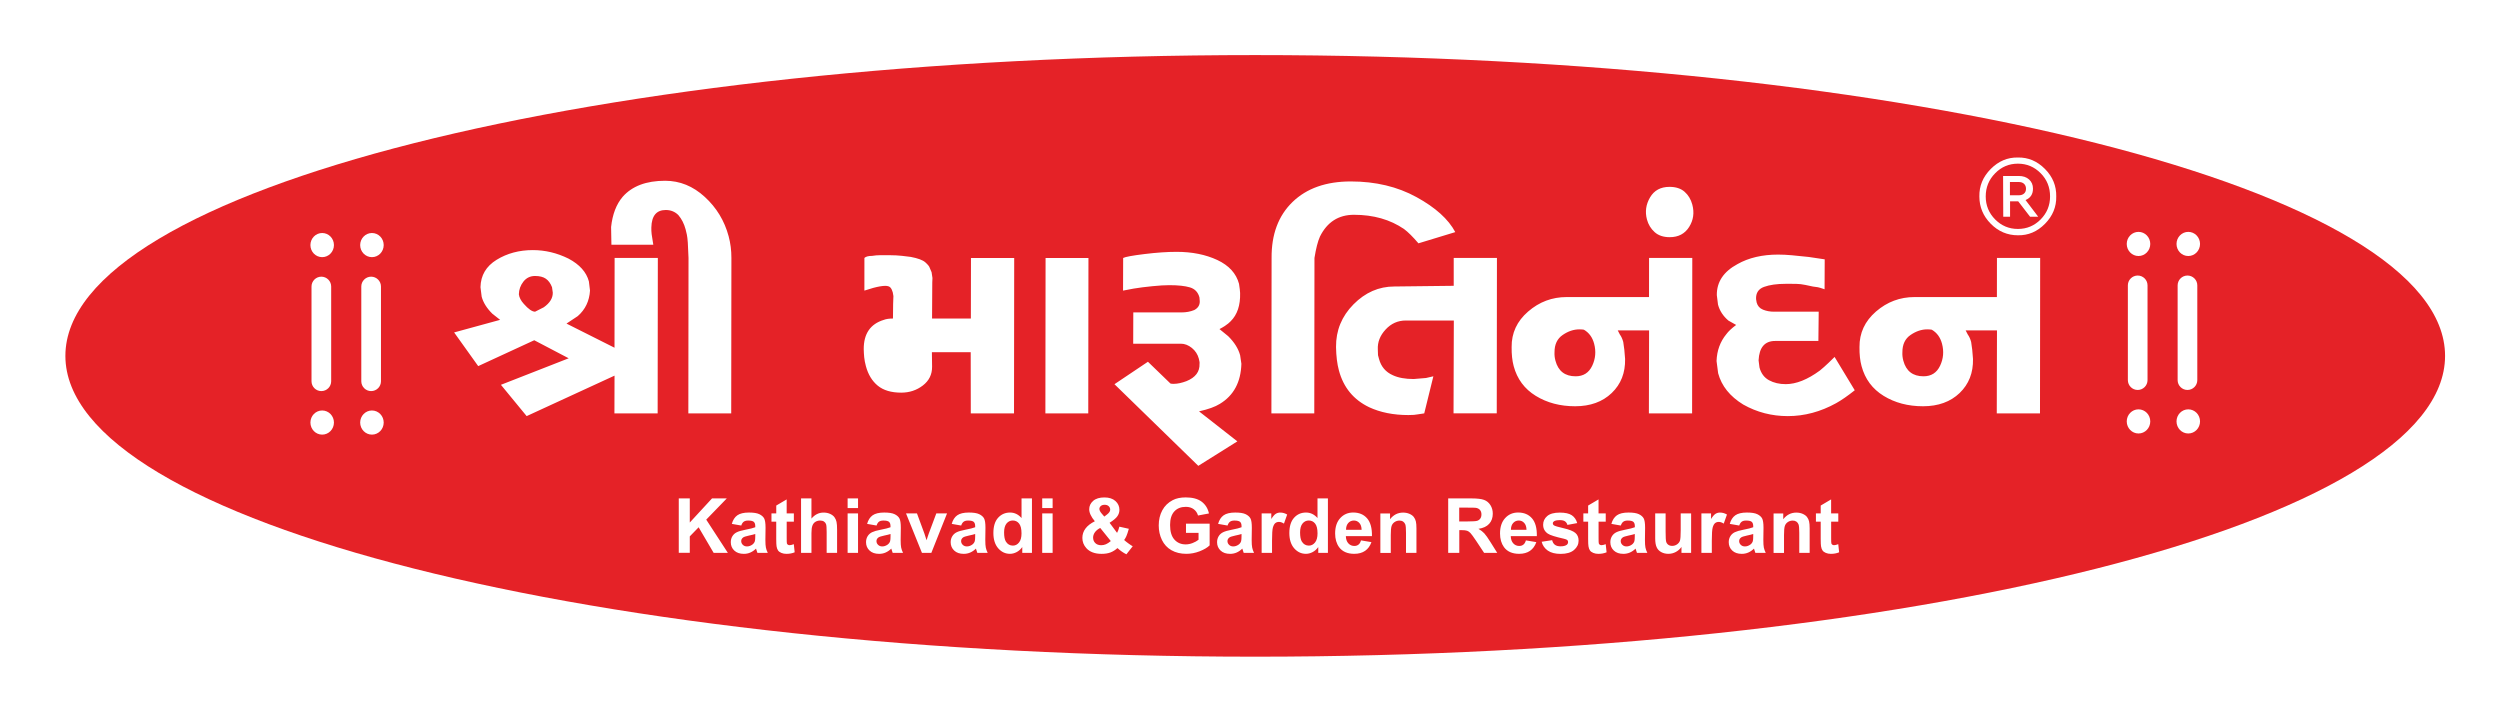 <svg width="187" height="54" viewBox="0 0 187 54" fill="none" xmlns="http://www.w3.org/2000/svg">
<g filter="url(#filter0_d_92_293)">
<path fill-rule="evenodd" clip-rule="evenodd" d="M93.891 0.12C143.044 0.12 182.891 10.194 182.891 22.62C182.891 35.046 143.044 45.12 93.891 45.12C44.737 45.12 4.891 35.046 4.891 22.62C4.891 10.194 44.737 0.12 93.891 0.12Z" fill="#E52227"/>
<path fill-rule="evenodd" clip-rule="evenodd" d="M159.9 16.61C160.305 16.61 160.635 16.94 160.635 17.345V24.434C160.635 24.839 160.305 25.169 159.9 25.169C159.494 25.169 159.164 24.839 159.164 24.434V17.345C159.164 16.94 159.494 16.61 159.9 16.61Z" fill="white"/>
<path fill-rule="evenodd" clip-rule="evenodd" d="M159.96 26.619C160.446 26.619 160.84 27.022 160.84 27.522C160.84 28.02 160.446 28.425 159.96 28.425C159.474 28.425 159.08 28.02 159.08 27.522C159.08 27.024 159.474 26.619 159.96 26.619Z" fill="white"/>
<path fill-rule="evenodd" clip-rule="evenodd" d="M159.96 13.344C160.446 13.344 160.84 13.749 160.84 14.247C160.84 14.745 160.446 15.15 159.96 15.15C159.474 15.15 159.08 14.747 159.08 14.247C159.08 13.749 159.474 13.344 159.96 13.344Z" fill="white"/>
<path fill-rule="evenodd" clip-rule="evenodd" d="M163.622 16.61C164.028 16.61 164.358 16.94 164.358 17.345V24.434C164.358 24.839 164.028 25.169 163.622 25.169C163.217 25.169 162.887 24.839 162.887 24.434V17.345C162.887 16.94 163.219 16.61 163.622 16.61Z" fill="white"/>
<path fill-rule="evenodd" clip-rule="evenodd" d="M163.683 26.619C164.169 26.619 164.563 27.022 164.563 27.522C164.563 28.02 164.169 28.425 163.683 28.425C163.196 28.425 162.803 28.02 162.803 27.522C162.803 27.024 163.196 26.619 163.683 26.619Z" fill="white"/>
<path fill-rule="evenodd" clip-rule="evenodd" d="M163.683 13.344C164.169 13.344 164.563 13.749 164.563 14.247C164.563 14.745 164.169 15.15 163.683 15.15C163.196 15.15 162.803 14.747 162.803 14.247C162.803 13.749 163.196 13.344 163.683 13.344Z" fill="white"/>
<path fill-rule="evenodd" clip-rule="evenodd" d="M24.036 16.695C24.442 16.695 24.772 17.027 24.772 17.43V24.519C24.772 24.924 24.442 25.254 24.036 25.254C23.631 25.254 23.301 24.924 23.301 24.519V17.43C23.301 17.025 23.633 16.695 24.036 16.695Z" fill="white"/>
<path fill-rule="evenodd" clip-rule="evenodd" d="M24.099 26.704C24.585 26.704 24.979 27.109 24.979 27.607C24.979 28.105 24.585 28.51 24.099 28.51C23.612 28.51 23.219 28.105 23.219 27.607C23.219 27.109 23.612 26.704 24.099 26.704Z" fill="white"/>
<path fill-rule="evenodd" clip-rule="evenodd" d="M24.099 13.429C24.585 13.429 24.979 13.832 24.979 14.332C24.979 14.83 24.585 15.235 24.099 15.235C23.612 15.235 23.219 14.832 23.219 14.332C23.219 13.834 23.612 13.429 24.099 13.429Z" fill="white"/>
<path fill-rule="evenodd" clip-rule="evenodd" d="M27.761 16.695C28.166 16.695 28.497 17.027 28.497 17.43V24.519C28.497 24.924 28.166 25.254 27.761 25.254C27.356 25.254 27.025 24.924 27.025 24.519V17.43C27.025 17.025 27.356 16.695 27.761 16.695Z" fill="white"/>
<path fill-rule="evenodd" clip-rule="evenodd" d="M27.821 26.704C28.308 26.704 28.701 27.109 28.701 27.607C28.701 28.105 28.308 28.51 27.821 28.51C27.335 28.51 26.941 28.105 26.941 27.607C26.941 27.109 27.337 26.704 27.821 26.704Z" fill="white"/>
<path fill-rule="evenodd" clip-rule="evenodd" d="M27.821 13.429C28.308 13.429 28.701 13.832 28.701 14.332C28.701 14.83 28.308 15.235 27.821 15.235C27.335 15.235 26.941 14.832 26.941 14.332C26.941 13.834 27.337 13.429 27.821 13.429Z" fill="white"/>
<path d="M137.504 34.402V35.022H136.97V36.217C136.97 36.46 136.974 36.601 136.985 36.642C136.995 36.682 137.019 36.715 137.055 36.741C137.09 36.767 137.134 36.78 137.187 36.78C137.26 36.78 137.365 36.755 137.502 36.705L137.567 37.312C137.385 37.389 137.181 37.428 136.952 37.428C136.811 37.428 136.685 37.405 136.572 37.357C136.46 37.31 136.376 37.249 136.325 37.174C136.272 37.099 136.236 36.996 136.214 36.867C136.199 36.776 136.189 36.593 136.189 36.314V35.022H135.831V34.402H136.189V33.815L136.968 33.355V34.402H137.504ZM135.364 37.353H134.585V35.85C134.585 35.532 134.567 35.326 134.534 35.233C134.5 35.141 134.445 35.068 134.37 35.016C134.294 34.965 134.203 34.939 134.097 34.939C133.96 34.939 133.838 34.977 133.729 35.05C133.62 35.125 133.545 35.222 133.505 35.344C133.464 35.467 133.444 35.692 133.444 36.022V37.357H132.663V34.406H133.387V34.838C133.646 34.506 133.972 34.342 134.366 34.342C134.538 34.342 134.698 34.374 134.84 34.435C134.984 34.498 135.093 34.578 135.164 34.672C135.24 34.769 135.291 34.878 135.319 35C135.348 35.123 135.362 35.297 135.362 35.524V37.353H135.364ZM131.141 35.943C131.042 35.976 130.882 36.016 130.666 36.061C130.451 36.109 130.308 36.152 130.241 36.198C130.14 36.271 130.089 36.362 130.089 36.472C130.089 36.583 130.13 36.676 130.211 36.755C130.292 36.834 130.395 36.873 130.522 36.873C130.662 36.873 130.797 36.826 130.925 36.735C131.018 36.664 131.081 36.579 131.111 36.476C131.131 36.409 131.141 36.283 131.141 36.097V35.943ZM130.093 35.31L129.387 35.186C129.466 34.898 129.604 34.684 129.798 34.546C129.992 34.408 130.282 34.338 130.666 34.338C131.014 34.338 131.275 34.378 131.445 34.461C131.615 34.544 131.736 34.649 131.805 34.775C131.874 34.901 131.91 35.135 131.91 35.474L131.898 36.385C131.898 36.644 131.91 36.836 131.935 36.958C131.961 37.081 132.007 37.213 132.076 37.353H131.301C131.281 37.302 131.255 37.227 131.226 37.126C131.214 37.079 131.204 37.049 131.198 37.035C131.065 37.166 130.923 37.263 130.771 37.33C130.619 37.395 130.458 37.428 130.286 37.428C129.984 37.428 129.745 37.346 129.571 37.181C129.397 37.017 129.31 36.808 129.31 36.557C129.31 36.391 129.349 36.243 129.428 36.111C129.507 35.98 129.62 35.88 129.762 35.81C129.907 35.741 130.112 35.68 130.383 35.629C130.747 35.559 131 35.496 131.141 35.437V35.358C131.141 35.206 131.103 35.099 131.03 35.034C130.955 34.969 130.814 34.937 130.609 34.937C130.468 34.937 130.362 34.965 130.284 35.02C130.203 35.075 130.142 35.172 130.093 35.31ZM128.044 37.353H127.265V34.402H127.987V34.821C128.111 34.623 128.224 34.492 128.323 34.431C128.424 34.37 128.536 34.34 128.661 34.34C128.839 34.34 129.011 34.39 129.177 34.487L128.936 35.166C128.803 35.081 128.683 35.038 128.568 35.038C128.457 35.038 128.364 35.068 128.289 35.129C128.214 35.19 128.153 35.299 128.109 35.455C128.066 35.613 128.044 35.941 128.044 36.443V37.353ZM125.774 37.353V36.911C125.665 37.069 125.525 37.193 125.349 37.288C125.173 37.381 124.989 37.426 124.793 37.426C124.594 37.426 124.416 37.383 124.258 37.296C124.099 37.209 123.985 37.087 123.916 36.929C123.844 36.771 123.809 36.553 123.809 36.275V34.402H124.588V35.761C124.588 36.178 124.602 36.431 124.631 36.526C124.659 36.618 124.712 36.694 124.79 36.749C124.865 36.804 124.962 36.832 125.08 36.832C125.215 36.832 125.333 36.794 125.44 36.721C125.547 36.648 125.618 36.557 125.658 36.449C125.697 36.34 125.717 36.073 125.717 35.65V34.404H126.496V37.355H125.774V37.353ZM122.284 35.943C122.185 35.976 122.025 36.016 121.808 36.061C121.592 36.109 121.45 36.152 121.383 36.198C121.282 36.271 121.23 36.362 121.23 36.472C121.23 36.583 121.272 36.676 121.353 36.755C121.434 36.834 121.539 36.873 121.663 36.873C121.804 36.873 121.938 36.826 122.067 36.735C122.16 36.664 122.223 36.579 122.253 36.476C122.272 36.409 122.282 36.283 122.282 36.097V35.943H122.284ZM121.236 35.31L120.53 35.186C120.61 34.898 120.748 34.684 120.942 34.546C121.135 34.408 121.426 34.338 121.81 34.338C122.158 34.338 122.417 34.378 122.589 34.461C122.759 34.544 122.879 34.649 122.949 34.775C123.018 34.901 123.053 35.135 123.053 35.474L123.042 36.385C123.042 36.644 123.053 36.836 123.079 36.958C123.105 37.081 123.15 37.213 123.22 37.353H122.444C122.425 37.302 122.399 37.227 122.369 37.126C122.357 37.079 122.348 37.049 122.342 37.035C122.209 37.166 122.067 37.263 121.915 37.33C121.762 37.395 121.6 37.428 121.43 37.428C121.128 37.428 120.888 37.346 120.714 37.181C120.54 37.017 120.453 36.808 120.453 36.557C120.453 36.391 120.493 36.243 120.572 36.111C120.651 35.98 120.764 35.88 120.908 35.81C121.05 35.741 121.258 35.68 121.529 35.629C121.893 35.559 122.146 35.496 122.286 35.437V35.358C122.286 35.206 122.249 35.099 122.176 35.034C122.1 34.969 121.96 34.937 121.754 34.937C121.616 34.937 121.507 34.965 121.43 35.02C121.347 35.075 121.286 35.172 121.236 35.31ZM120.109 34.402V35.022H119.573V36.217C119.573 36.46 119.577 36.601 119.589 36.642C119.599 36.682 119.623 36.715 119.66 36.741C119.696 36.767 119.74 36.78 119.793 36.78C119.866 36.78 119.971 36.755 120.107 36.705L120.173 37.312C119.991 37.389 119.787 37.428 119.556 37.428C119.415 37.428 119.289 37.405 119.176 37.357C119.063 37.31 118.98 37.249 118.929 37.174C118.875 37.099 118.84 36.996 118.818 36.867C118.802 36.776 118.792 36.593 118.792 36.314V35.022H118.435V34.402H118.792V33.815L119.571 33.355V34.402H120.109ZM115.316 36.524L116.101 36.405C116.135 36.555 116.202 36.672 116.305 36.749C116.406 36.828 116.55 36.865 116.732 36.865C116.934 36.865 117.086 36.828 117.189 36.755C117.258 36.703 117.292 36.632 117.292 36.545C117.292 36.486 117.274 36.437 117.236 36.399C117.199 36.362 117.11 36.328 116.975 36.296C116.345 36.156 115.945 36.03 115.777 35.915C115.544 35.755 115.427 35.534 115.427 35.249C115.427 34.992 115.528 34.777 115.73 34.603C115.931 34.429 116.246 34.342 116.669 34.342C117.072 34.342 117.375 34.408 117.57 34.54C117.766 34.672 117.903 34.868 117.976 35.127L117.242 35.263C117.211 35.147 117.149 35.058 117.062 34.996C116.973 34.935 116.849 34.906 116.685 34.906C116.477 34.906 116.329 34.933 116.24 34.992C116.18 35.034 116.151 35.085 116.151 35.15C116.151 35.206 116.176 35.253 116.228 35.293C116.299 35.344 116.542 35.417 116.959 35.512C117.377 35.607 117.667 35.723 117.833 35.86C117.998 35.998 118.079 36.192 118.079 36.441C118.079 36.711 117.966 36.944 117.738 37.138C117.513 37.332 117.177 37.431 116.734 37.431C116.333 37.431 116.014 37.349 115.779 37.188C115.542 37.022 115.387 36.802 115.316 36.524ZM114.183 35.631C114.177 35.403 114.12 35.231 114.009 35.113C113.899 34.994 113.764 34.935 113.604 34.935C113.434 34.935 113.294 34.998 113.183 35.123C113.072 35.247 113.017 35.417 113.019 35.631H114.183ZM114.138 36.421L114.917 36.551C114.818 36.836 114.66 37.053 114.444 37.203C114.229 37.351 113.958 37.426 113.634 37.426C113.122 37.426 112.74 37.259 112.495 36.923C112.301 36.654 112.202 36.314 112.202 35.903C112.202 35.413 112.331 35.03 112.586 34.753C112.841 34.475 113.165 34.336 113.555 34.336C113.994 34.336 114.34 34.481 114.593 34.771C114.846 35.062 114.968 35.506 114.956 36.105H113.005C113.011 36.336 113.074 36.516 113.193 36.644C113.311 36.773 113.462 36.838 113.64 36.838C113.762 36.838 113.865 36.804 113.946 36.739C114.031 36.676 114.094 36.569 114.138 36.421ZM109.149 35.004H109.758C110.154 35.004 110.399 34.986 110.498 34.955C110.595 34.921 110.674 34.864 110.729 34.783C110.784 34.702 110.812 34.599 110.812 34.477C110.812 34.338 110.774 34.23 110.701 34.143C110.628 34.06 110.525 34.007 110.393 33.985C110.326 33.975 110.126 33.971 109.792 33.971H109.149V35.004ZM108.325 37.353V33.281H110.059C110.494 33.281 110.812 33.319 111.008 33.392C111.206 33.465 111.364 33.596 111.482 33.781C111.601 33.969 111.66 34.182 111.66 34.423C111.66 34.73 111.571 34.983 111.391 35.18C111.211 35.38 110.945 35.504 110.589 35.556C110.767 35.66 110.913 35.773 111.028 35.897C111.142 36.022 111.298 36.243 111.494 36.559L111.992 37.353H111.01L110.421 36.464C110.209 36.148 110.065 35.949 109.986 35.868C109.908 35.787 109.825 35.729 109.738 35.7C109.651 35.67 109.511 35.654 109.323 35.654H109.155V37.355H108.325V37.353ZM105.948 37.353H105.169V35.85C105.169 35.532 105.151 35.326 105.119 35.233C105.086 35.141 105.03 35.068 104.955 35.016C104.88 34.965 104.787 34.939 104.682 34.939C104.546 34.939 104.423 34.977 104.315 35.05C104.206 35.125 104.131 35.222 104.091 35.344C104.05 35.467 104.03 35.692 104.03 36.022V37.357H103.251V34.406H103.975V34.838C104.234 34.506 104.558 34.342 104.953 34.342C105.125 34.342 105.284 34.374 105.428 34.435C105.572 34.498 105.681 34.578 105.752 34.672C105.825 34.769 105.877 34.878 105.906 35C105.936 35.123 105.95 35.297 105.95 35.524V37.353H105.948ZM101.849 35.631C101.843 35.403 101.786 35.231 101.675 35.113C101.564 34.994 101.43 34.935 101.27 34.935C101.1 34.935 100.959 34.998 100.848 35.123C100.738 35.247 100.682 35.417 100.684 35.631H101.849ZM101.803 36.421L102.583 36.551C102.484 36.836 102.325 37.053 102.11 37.203C101.894 37.351 101.624 37.426 101.299 37.426C100.787 37.426 100.406 37.259 100.16 36.923C99.967 36.654 99.868 36.314 99.868 35.903C99.868 35.413 99.996 35.03 100.251 34.753C100.506 34.475 100.831 34.336 101.22 34.336C101.659 34.336 102.005 34.481 102.258 34.771C102.511 35.062 102.634 35.506 102.622 36.105H100.67C100.676 36.336 100.738 36.516 100.858 36.644C100.977 36.773 101.127 36.838 101.305 36.838C101.428 36.838 101.529 36.804 101.612 36.739C101.699 36.676 101.76 36.569 101.803 36.421ZM97.246 35.82C97.246 36.136 97.289 36.364 97.376 36.506C97.503 36.711 97.679 36.812 97.904 36.812C98.084 36.812 98.236 36.735 98.361 36.581C98.488 36.427 98.551 36.2 98.551 35.893C98.551 35.553 98.49 35.309 98.367 35.158C98.244 35.008 98.088 34.933 97.898 34.933C97.714 34.933 97.558 35.006 97.434 35.154C97.307 35.306 97.246 35.528 97.246 35.82ZM99.328 37.353H98.606V36.921C98.486 37.089 98.343 37.215 98.177 37.3C98.013 37.385 97.847 37.426 97.681 37.426C97.341 37.426 97.048 37.29 96.807 37.016C96.566 36.741 96.443 36.36 96.443 35.87C96.443 35.37 96.562 34.988 96.797 34.728C97.032 34.467 97.331 34.338 97.691 34.338C98.021 34.338 98.308 34.475 98.549 34.749V33.279H99.328V37.353ZM95.15 37.353H94.371V34.402H95.093V34.821C95.217 34.623 95.33 34.492 95.429 34.431C95.528 34.37 95.642 34.34 95.767 34.34C95.945 34.34 96.117 34.39 96.281 34.487L96.04 35.166C95.907 35.081 95.785 35.038 95.672 35.038C95.561 35.038 95.468 35.068 95.393 35.129C95.318 35.19 95.259 35.299 95.213 35.455C95.17 35.613 95.148 35.941 95.148 36.443V37.353H95.15ZM92.866 35.943C92.767 35.976 92.609 36.016 92.392 36.061C92.176 36.109 92.034 36.152 91.966 36.198C91.866 36.271 91.814 36.362 91.814 36.472C91.814 36.583 91.854 36.676 91.937 36.755C92.018 36.834 92.123 36.873 92.247 36.873C92.388 36.873 92.522 36.826 92.651 36.735C92.746 36.664 92.807 36.579 92.836 36.476C92.856 36.409 92.866 36.283 92.866 36.097V35.943ZM91.82 35.31L91.114 35.186C91.193 34.898 91.332 34.684 91.525 34.546C91.719 34.408 92.01 34.338 92.394 34.338C92.742 34.338 93.002 34.378 93.173 34.461C93.343 34.544 93.463 34.649 93.532 34.775C93.602 34.901 93.637 35.135 93.637 35.474L93.625 36.385C93.625 36.644 93.637 36.836 93.663 36.958C93.687 37.081 93.734 37.213 93.801 37.353H93.028C93.008 37.302 92.983 37.227 92.953 37.126C92.941 37.079 92.931 37.049 92.925 37.035C92.793 37.166 92.651 37.263 92.498 37.33C92.346 37.395 92.186 37.428 92.014 37.428C91.711 37.428 91.472 37.346 91.298 37.181C91.124 37.017 91.037 36.808 91.037 36.557C91.037 36.391 91.077 36.243 91.156 36.111C91.235 35.98 91.346 35.88 91.49 35.81C91.634 35.741 91.84 35.68 92.111 35.629C92.475 35.559 92.728 35.496 92.868 35.437V35.358C92.868 35.206 92.831 35.099 92.757 35.034C92.682 34.969 92.542 34.937 92.336 34.937C92.196 34.937 92.089 34.965 92.01 35.02C91.931 35.075 91.868 35.172 91.82 35.31ZM88.712 35.858V35.17H90.481V36.794C90.309 36.962 90.06 37.108 89.732 37.237C89.406 37.363 89.076 37.426 88.74 37.426C88.314 37.426 87.943 37.338 87.626 37.158C87.31 36.978 87.073 36.721 86.912 36.389C86.752 36.057 86.673 35.694 86.673 35.303C86.673 34.878 86.762 34.5 86.94 34.17C87.118 33.84 87.379 33.588 87.721 33.41C87.982 33.273 88.308 33.206 88.696 33.206C89.202 33.206 89.598 33.313 89.882 33.524C90.165 33.738 90.349 34.03 90.43 34.406L89.612 34.56C89.554 34.36 89.445 34.202 89.287 34.086C89.129 33.969 88.933 33.912 88.696 33.912C88.338 33.912 88.051 34.024 87.84 34.254C87.628 34.483 87.522 34.821 87.522 35.269C87.522 35.753 87.628 36.117 87.844 36.358C88.059 36.599 88.34 36.721 88.688 36.721C88.86 36.721 89.032 36.688 89.206 36.62C89.38 36.553 89.528 36.47 89.651 36.373V35.858H88.712ZM82.297 35.49C82.12 35.581 81.985 35.692 81.896 35.818C81.807 35.947 81.764 36.077 81.764 36.209C81.764 36.377 81.819 36.516 81.928 36.622C82.037 36.729 82.185 36.782 82.369 36.782C82.491 36.782 82.608 36.759 82.721 36.711C82.833 36.662 82.956 36.583 83.088 36.472L82.297 35.49ZM82.602 34.641L82.812 34.479C82.966 34.358 83.043 34.24 83.043 34.121C83.043 34.02 83.005 33.935 82.93 33.864C82.857 33.793 82.756 33.758 82.63 33.758C82.507 33.758 82.41 33.789 82.339 33.85C82.27 33.914 82.234 33.985 82.234 34.068C82.234 34.164 82.293 34.281 82.41 34.417L82.602 34.641ZM84.728 36.859L84.255 37.462C84.024 37.349 83.8 37.193 83.587 36.996C83.423 37.144 83.247 37.253 83.063 37.324C82.877 37.393 82.657 37.428 82.402 37.428C81.896 37.428 81.514 37.286 81.257 37C81.06 36.781 80.961 36.526 80.961 36.239C80.961 35.976 81.038 35.743 81.194 35.534C81.35 35.324 81.584 35.145 81.894 34.99C81.754 34.824 81.649 34.668 81.58 34.518C81.508 34.368 81.473 34.228 81.473 34.093C81.473 33.846 81.572 33.637 81.769 33.465C81.965 33.293 82.248 33.208 82.612 33.208C82.962 33.208 83.239 33.299 83.436 33.477C83.634 33.657 83.733 33.876 83.733 34.135C83.733 34.301 83.686 34.457 83.587 34.603C83.49 34.751 83.292 34.919 82.997 35.105L83.557 35.858C83.624 35.739 83.68 35.585 83.729 35.395L84.437 35.553C84.366 35.804 84.304 35.988 84.253 36.103C84.202 36.217 84.146 36.316 84.087 36.393C84.174 36.474 84.287 36.563 84.425 36.662C84.564 36.765 84.664 36.828 84.728 36.859ZM77.957 34.402H78.736V37.353H77.957V34.402ZM77.957 33.281H78.736V34.005H77.957V33.281ZM75.106 35.82C75.106 36.136 75.15 36.364 75.237 36.506C75.363 36.711 75.539 36.812 75.764 36.812C75.944 36.812 76.097 36.735 76.221 36.581C76.348 36.427 76.409 36.2 76.409 35.893C76.409 35.553 76.348 35.309 76.225 35.158C76.103 35.008 75.948 34.933 75.757 34.933C75.573 34.933 75.416 35.006 75.292 35.154C75.169 35.306 75.106 35.528 75.106 35.82ZM77.19 37.353H76.466V36.921C76.346 37.089 76.203 37.215 76.039 37.3C75.875 37.385 75.709 37.426 75.543 37.426C75.203 37.426 74.91 37.29 74.669 37.016C74.428 36.741 74.305 36.36 74.305 35.87C74.305 35.37 74.422 34.988 74.659 34.728C74.897 34.467 75.193 34.338 75.553 34.338C75.883 34.338 76.17 34.475 76.411 34.749V33.279H77.19V37.353ZM72.943 35.943C72.844 35.976 72.686 36.016 72.468 36.061C72.253 36.109 72.111 36.152 72.043 36.198C71.942 36.271 71.891 36.362 71.891 36.472C71.891 36.583 71.933 36.676 72.014 36.755C72.095 36.834 72.197 36.873 72.324 36.873C72.464 36.873 72.599 36.826 72.727 36.735C72.82 36.664 72.884 36.579 72.913 36.476C72.933 36.409 72.943 36.283 72.943 36.097V35.943ZM71.895 35.31L71.189 35.186C71.268 34.898 71.406 34.684 71.6 34.546C71.794 34.408 72.085 34.338 72.468 34.338C72.816 34.338 73.075 34.378 73.247 34.461C73.417 34.544 73.538 34.649 73.607 34.775C73.677 34.901 73.712 35.135 73.712 35.474L73.7 36.385C73.7 36.644 73.712 36.836 73.738 36.958C73.763 37.081 73.809 37.213 73.878 37.353H73.103C73.083 37.302 73.058 37.227 73.028 37.126C73.016 37.079 73.006 37.049 73 37.035C72.868 37.166 72.725 37.263 72.573 37.33C72.421 37.395 72.259 37.428 72.089 37.428C71.786 37.428 71.547 37.346 71.373 37.181C71.199 37.017 71.11 36.808 71.11 36.557C71.11 36.391 71.15 36.243 71.231 36.111C71.31 35.98 71.42 35.88 71.565 35.81C71.707 35.741 71.915 35.68 72.186 35.629C72.549 35.559 72.802 35.496 72.943 35.437V35.358C72.943 35.206 72.905 35.099 72.832 35.034C72.757 34.969 72.617 34.937 72.411 34.937C72.271 34.937 72.164 34.965 72.087 35.02C72.008 35.075 71.944 35.172 71.895 35.31ZM68.961 37.353L67.77 34.402H68.589L69.144 35.907L69.307 36.411C69.35 36.283 69.376 36.198 69.388 36.158C69.413 36.075 69.441 35.992 69.473 35.907L70.036 34.402H70.839L69.665 37.353H68.961ZM66.612 35.943C66.513 35.976 66.353 36.016 66.137 36.061C65.921 36.109 65.779 36.152 65.712 36.198C65.611 36.271 65.56 36.362 65.56 36.472C65.56 36.583 65.599 36.676 65.682 36.755C65.763 36.834 65.868 36.873 65.993 36.873C66.133 36.873 66.267 36.826 66.396 36.735C66.489 36.664 66.552 36.579 66.582 36.476C66.602 36.409 66.612 36.283 66.612 36.097V35.943ZM65.566 35.31L64.86 35.186C64.939 34.898 65.077 34.684 65.271 34.546C65.465 34.408 65.753 34.338 66.137 34.338C66.485 34.338 66.746 34.378 66.916 34.461C67.086 34.544 67.207 34.649 67.276 34.775C67.345 34.901 67.381 35.135 67.381 35.474L67.369 36.385C67.369 36.644 67.381 36.836 67.406 36.958C67.432 37.081 67.478 37.213 67.545 37.353H66.772C66.752 37.302 66.726 37.227 66.697 37.126C66.685 37.079 66.675 37.049 66.669 37.035C66.537 37.166 66.394 37.263 66.242 37.33C66.09 37.397 65.929 37.428 65.757 37.428C65.455 37.428 65.216 37.346 65.042 37.181C64.868 37.017 64.779 36.808 64.779 36.557C64.779 36.391 64.818 36.243 64.897 36.111C64.976 35.98 65.089 35.88 65.231 35.81C65.376 35.741 65.581 35.68 65.852 35.629C66.216 35.559 66.469 35.496 66.61 35.437V35.358C66.61 35.206 66.572 35.099 66.499 35.034C66.424 34.969 66.283 34.937 66.078 34.937C65.937 34.937 65.831 34.965 65.751 35.02C65.676 35.075 65.613 35.172 65.566 35.31ZM63.402 34.402H64.181V37.353H63.402V34.402ZM63.402 33.281H64.181V34.005H63.402V33.281ZM60.696 33.281V34.791C60.949 34.49 61.251 34.34 61.603 34.34C61.783 34.34 61.947 34.374 62.093 34.439C62.238 34.506 62.349 34.591 62.422 34.694C62.495 34.797 62.546 34.911 62.572 35.038C62.6 35.164 62.614 35.36 62.614 35.625V37.353H61.834V35.797C61.834 35.488 61.819 35.291 61.789 35.208C61.759 35.125 61.706 35.058 61.631 35.01C61.556 34.961 61.461 34.937 61.346 34.937C61.216 34.937 61.099 34.969 60.994 35.032C60.891 35.095 60.816 35.19 60.769 35.316C60.719 35.443 60.697 35.631 60.697 35.877V37.353H59.919V33.281H60.696ZM59.381 34.402V35.022H58.845V36.217C58.845 36.46 58.849 36.601 58.859 36.642C58.868 36.682 58.892 36.715 58.93 36.741C58.965 36.767 59.009 36.78 59.062 36.78C59.135 36.78 59.24 36.755 59.377 36.705L59.442 37.312C59.26 37.389 59.056 37.428 58.825 37.428C58.685 37.428 58.558 37.405 58.445 37.357C58.333 37.31 58.25 37.249 58.198 37.174C58.145 37.099 58.109 36.996 58.087 36.867C58.072 36.776 58.062 36.593 58.062 36.314V35.022H57.706V34.402H58.064V33.815L58.843 33.355V34.402H59.381ZM56.494 35.943C56.395 35.976 56.235 36.016 56.019 36.061C55.804 36.109 55.661 36.152 55.594 36.198C55.493 36.271 55.442 36.362 55.442 36.472C55.442 36.583 55.483 36.676 55.565 36.755C55.645 36.834 55.748 36.873 55.875 36.873C56.015 36.873 56.15 36.826 56.278 36.735C56.371 36.664 56.434 36.579 56.464 36.476C56.484 36.409 56.494 36.283 56.494 36.097V35.943ZM55.446 35.31L54.74 35.186C54.819 34.898 54.957 34.684 55.151 34.546C55.345 34.408 55.636 34.338 56.019 34.338C56.367 34.338 56.628 34.378 56.798 34.461C56.968 34.544 57.089 34.649 57.158 34.775C57.227 34.901 57.263 35.135 57.263 35.474L57.251 36.385C57.251 36.644 57.263 36.836 57.289 36.958C57.312 37.081 57.36 37.213 57.429 37.353H56.654C56.634 37.302 56.608 37.227 56.579 37.126C56.567 37.079 56.557 37.049 56.551 37.035C56.419 37.166 56.276 37.263 56.124 37.33C55.972 37.397 55.812 37.428 55.64 37.428C55.337 37.428 55.098 37.346 54.924 37.181C54.75 37.017 54.663 36.808 54.663 36.557C54.663 36.391 54.702 36.243 54.781 36.111C54.861 35.98 54.971 35.88 55.116 35.81C55.258 35.741 55.466 35.68 55.736 35.629C56.1 35.559 56.353 35.496 56.494 35.437V35.358C56.494 35.206 56.456 35.099 56.383 35.034C56.308 34.969 56.167 34.937 55.962 34.937C55.822 34.937 55.715 34.965 55.636 35.02C55.556 35.075 55.493 35.172 55.446 35.31ZM50.772 37.353V33.281H51.596V35.085L53.259 33.281H54.364L52.826 34.868L54.443 37.353H53.38L52.258 35.441L51.596 36.121V37.351H50.772V37.353Z" fill="white"/>
<path d="M144.498 20.662C144.879 20.883 145.134 21.231 145.261 21.705C145.415 22.282 145.368 22.833 145.118 23.359C144.869 23.885 144.456 24.147 143.879 24.147C143.082 24.147 142.578 23.758 142.368 22.978C142.309 22.758 142.287 22.545 142.299 22.341C142.297 21.765 142.5 21.336 142.91 21.055C143.319 20.775 143.734 20.636 144.159 20.636C144.312 20.638 144.424 20.646 144.498 20.662ZM139.09 21.96C139.082 22.503 139.133 22.978 139.244 23.385C139.503 24.351 140.055 25.094 140.897 25.611C141.739 26.129 142.722 26.388 143.843 26.388C144.98 26.388 145.894 26.056 146.582 25.396C147.27 24.734 147.602 23.887 147.58 22.851L147.523 22.164L147.442 21.579C147.382 21.358 147.299 21.172 147.189 21.02L147.03 20.713H149.374L149.358 26.921H152.591L152.604 15.294H149.372L149.368 18.22H143.206C142.119 18.22 141.16 18.58 140.325 19.301C139.493 20.022 139.08 20.909 139.09 21.96ZM129.864 20.306C129.525 20.561 129.28 20.788 129.132 20.994C128.671 21.553 128.426 22.223 128.398 23.003L128.517 23.918C128.772 24.869 129.397 25.649 130.392 26.259C131.412 26.836 132.525 27.125 133.729 27.125C134.969 27.125 136.173 26.803 137.34 26.159C137.739 25.937 138.204 25.615 138.736 25.192L137.227 22.699C137.16 22.768 137.011 22.91 136.784 23.132C136.555 23.351 136.335 23.547 136.126 23.717C135.204 24.394 134.352 24.734 133.573 24.734C133.096 24.734 132.681 24.637 132.323 24.442C131.965 24.246 131.726 23.928 131.61 23.487L131.542 22.954C131.59 21.988 132.001 21.504 132.782 21.504H136.015L136.039 19.315H132.703C132.396 19.315 132.12 19.263 131.873 19.163C131.623 19.062 131.467 18.882 131.398 18.629L131.354 18.374C131.333 17.916 131.532 17.611 131.95 17.459C132.367 17.307 132.907 17.23 133.569 17.23H134.002C134.307 17.23 134.54 17.238 134.696 17.256C134.854 17.274 135.157 17.333 135.61 17.434C135.768 17.451 135.89 17.467 135.979 17.485C136.068 17.503 136.234 17.552 136.478 17.637L136.488 15.399L135.293 15.221C134.821 15.169 134.403 15.128 134.038 15.094C133.672 15.061 133.328 15.043 133.006 15.043C131.817 15.043 130.803 15.28 129.962 15.756C128.924 16.315 128.41 17.088 128.418 18.072L128.507 18.785C128.63 19.244 128.889 19.643 129.286 19.98L129.864 20.306ZM124.879 9.977C124.216 9.977 123.732 10.24 123.424 10.765C123.115 11.291 123.038 11.842 123.192 12.419C123.293 12.793 123.483 13.107 123.764 13.36C124.044 13.614 124.422 13.741 124.897 13.741C125.541 13.741 126.026 13.486 126.346 12.978C126.668 12.471 126.747 11.909 126.583 11.299C126.478 10.91 126.287 10.592 126.008 10.345C125.731 10.1 125.353 9.977 124.879 9.977ZM118.476 20.662C118.858 20.883 119.113 21.231 119.24 21.705C119.394 22.282 119.346 22.833 119.097 23.359C118.848 23.885 118.435 24.147 117.857 24.147C117.059 24.147 116.556 23.758 116.347 22.978C116.287 22.758 116.266 22.545 116.278 22.341C116.276 21.765 116.479 21.336 116.889 21.055C117.298 20.775 117.713 20.636 118.138 20.636C118.29 20.638 118.403 20.646 118.476 20.662ZM113.07 21.96C113.063 22.503 113.114 22.978 113.223 23.385C113.482 24.351 114.033 25.094 114.876 25.611C115.718 26.129 116.701 26.388 117.82 26.388C118.957 26.388 119.87 26.056 120.558 25.396C121.247 24.734 121.579 23.887 121.557 22.851L121.5 22.164L121.419 21.579C121.359 21.358 121.276 21.172 121.165 21.02L121.007 20.713H123.352L123.337 26.921H126.569L126.583 15.294H123.35L123.346 18.22H117.185C116.1 18.22 115.139 18.58 114.306 19.301C113.47 20.022 113.059 20.909 113.07 21.96ZM106.533 26.921L107.216 24.147L106.664 24.274L105.743 24.351C105.114 24.351 104.598 24.258 104.19 24.07C103.651 23.833 103.305 23.426 103.15 22.849L103.075 22.569L103.061 22.136C103.034 21.593 103.227 21.097 103.643 20.648C104.058 20.198 104.56 19.974 105.155 19.974H108.746L108.724 26.919H111.957L111.971 15.292H108.738V17.378L104.295 17.43C103.14 17.43 102.124 17.874 101.242 18.765C100.36 19.656 99.925 20.719 99.935 21.958C99.947 22.636 100.018 23.223 100.151 23.713C100.493 24.985 101.246 25.9 102.415 26.461C103.249 26.85 104.226 27.046 105.347 27.046C105.669 27.046 105.903 27.028 106.047 26.994L106.533 26.921ZM106.1 14.201L108.855 13.362C108.341 12.396 107.374 11.522 105.95 10.742C104.527 9.961 102.891 9.572 101.041 9.572C99.19 9.572 97.737 10.086 96.679 11.111C95.621 12.137 95.101 13.534 95.115 15.296L95.101 26.923H98.308L98.322 15.296C98.436 14.583 98.573 14.049 98.733 13.694C99.273 12.609 100.121 12.066 101.276 12.066C102.735 12.066 103.985 12.421 105.025 13.134C105.321 13.354 105.679 13.709 106.1 14.201ZM87.463 17.331C88.125 17.331 88.639 17.386 89.009 17.497C89.379 17.608 89.614 17.857 89.719 18.248L89.742 18.528C89.752 18.817 89.616 19.038 89.333 19.19C89.042 19.309 88.728 19.368 88.388 19.368H84.771L84.763 21.709H88.329C88.617 21.709 88.892 21.816 89.153 22.027C89.414 22.239 89.586 22.506 89.673 22.829C89.722 23.017 89.74 23.144 89.725 23.211C89.748 23.805 89.422 24.236 88.748 24.509C88.394 24.643 88.072 24.712 87.785 24.712C87.682 24.712 87.605 24.704 87.549 24.687L85.865 23.059L83.362 24.738L89.633 30.845L92.554 29.014L89.687 26.769C90.375 26.617 90.895 26.429 91.243 26.21C92.281 25.584 92.817 24.582 92.856 23.209L92.762 22.573C92.629 22.081 92.333 21.607 91.87 21.148L91.217 20.615C91.352 20.546 91.484 20.47 91.615 20.386C91.817 20.249 91.963 20.131 92.054 20.03C92.55 19.538 92.785 18.834 92.76 17.918L92.736 17.637L92.679 17.23C92.469 16.45 91.927 15.857 91.055 15.448C90.181 15.041 89.169 14.838 88.014 14.838C87.3 14.838 86.498 14.893 85.602 15.004C84.706 15.114 84.176 15.211 84.012 15.296L84.004 17.738L84.803 17.586C85.208 17.519 85.673 17.459 86.193 17.408C86.717 17.355 87.138 17.331 87.463 17.331ZM78.209 15.296L78.195 26.923H81.402L81.416 15.296H78.209ZM64.656 17.738L65.315 17.535C65.694 17.434 65.995 17.382 66.216 17.382C66.402 17.382 66.533 17.426 66.606 17.511C66.679 17.596 66.737 17.714 66.778 17.866L66.827 18.147L66.806 18.732L66.794 19.826C66.505 19.826 66.276 19.86 66.108 19.927C65.103 20.233 64.603 20.962 64.607 22.114C64.611 22.318 64.623 22.521 64.642 22.725C64.662 22.928 64.706 23.15 64.769 23.387C64.937 24.015 65.234 24.501 65.657 24.849C66.082 25.197 66.667 25.37 67.413 25.37C68.024 25.37 68.561 25.192 69.026 24.837C69.491 24.481 69.722 24.015 69.72 23.438L69.706 22.343H72.609L72.615 26.923H75.848L75.862 15.296H72.629L72.621 19.824H69.718L69.734 17.127L69.748 16.796L69.683 16.363L69.542 16.031C69.515 15.93 69.406 15.794 69.216 15.624C69.026 15.454 68.662 15.318 68.126 15.217C67.616 15.15 67.254 15.11 67.039 15.102C66.826 15.094 66.65 15.088 66.513 15.088H65.851C65.647 15.088 65.439 15.106 65.228 15.14C64.957 15.14 64.767 15.191 64.658 15.292L64.656 17.738ZM48.866 14.302C48.804 13.947 48.763 13.684 48.743 13.514C48.723 13.344 48.715 13.176 48.721 13.006C48.743 12.141 49.103 11.708 49.799 11.708C50.173 11.708 50.487 11.834 50.742 12.089C50.989 12.378 51.169 12.733 51.284 13.158C51.316 13.277 51.347 13.407 51.377 13.551C51.407 13.695 51.43 13.895 51.448 14.15L51.501 15.296L51.488 26.923H54.695L54.709 15.296C54.711 14.737 54.643 14.193 54.501 13.668C54.191 12.514 53.597 11.534 52.719 10.73C51.842 9.924 50.851 9.521 49.748 9.521C48.338 9.521 47.282 9.92 46.58 10.716C46.101 11.275 45.813 12.03 45.71 12.98L45.734 14.304H48.866V14.302ZM40.025 19.315C39.804 19.315 39.523 19.119 39.181 18.73C38.965 18.493 38.841 18.256 38.811 18.017C38.817 17.661 38.932 17.343 39.153 17.062C39.375 16.782 39.665 16.643 40.021 16.643C40.361 16.643 40.63 16.711 40.828 16.847C41.026 16.983 41.18 17.195 41.291 17.483L41.348 17.89C41.356 18.297 41.13 18.663 40.674 18.985L40.025 19.315ZM35.77 23.385L39.962 21.45L42.538 22.8L37.469 24.784L39.394 27.125L45.967 24.098L45.959 26.921H49.192L49.206 15.294H45.973L45.965 22.009L42.374 20.204L43.217 19.645C43.78 19.153 44.085 18.516 44.132 17.736L44.049 17.048C43.863 16.353 43.355 15.784 42.523 15.343C41.66 14.918 40.773 14.707 39.857 14.707C38.839 14.707 37.935 14.948 37.148 15.432C36.361 15.916 35.96 16.598 35.94 17.481L36.029 18.194C36.148 18.635 36.415 19.06 36.828 19.467L37.409 19.925L33.969 20.866L35.77 23.385Z" fill="white"/>
<path d="M153.807 10.694C153.823 11.473 153.542 12.156 152.963 12.743C152.384 13.33 151.709 13.615 150.938 13.599C150.151 13.599 149.475 13.31 148.908 12.737C148.34 12.162 148.057 11.483 148.057 10.696C148.041 9.912 148.324 9.226 148.908 8.638C149.491 8.051 150.169 7.766 150.938 7.782C151.707 7.766 152.382 8.051 152.963 8.638C153.542 9.222 153.823 9.908 153.807 10.694ZM153.345 10.694C153.345 10.007 153.109 9.426 152.639 8.954C152.168 8.48 151.603 8.242 150.938 8.242C150.274 8.242 149.706 8.482 149.238 8.96C148.767 9.436 148.532 10.015 148.532 10.694C148.532 11.366 148.767 11.939 149.238 12.415C149.708 12.887 150.274 13.125 150.938 13.125C151.603 13.125 152.17 12.887 152.639 12.415C153.109 11.939 153.345 11.366 153.345 10.694ZM151.51 10.963L152.457 12.212H151.85L150.962 11.06H150.353V12.212H149.843L149.831 9.163H151.009C151.326 9.163 151.581 9.25 151.775 9.424C151.968 9.598 152.067 9.827 152.067 10.11C152.069 10.524 151.883 10.809 151.51 10.963ZM150.343 10.607H150.999C151.17 10.607 151.302 10.564 151.401 10.475C151.498 10.386 151.545 10.268 151.545 10.123C151.545 9.969 151.498 9.845 151.401 9.752C151.304 9.659 151.17 9.614 150.999 9.614H150.343V10.607Z" fill="white"/>
</g>
<defs>
<filter id="filter0_d_92_293" x="0.891" y="0.12" width="186" height="53" filterUnits="userSpaceOnUse" color-interpolation-filters="sRGB">
<feFlood flood-opacity="0" result="BackgroundImageFix"/>
<feColorMatrix in="SourceAlpha" type="matrix" values="0 0 0 0 0 0 0 0 0 0 0 0 0 0 0 0 0 0 127 0" result="hardAlpha"/>
<feOffset dy="4"/>
<feGaussianBlur stdDeviation="2"/>
<feComposite in2="hardAlpha" operator="out"/>
<feColorMatrix type="matrix" values="0 0 0 0 0 0 0 0 0 0 0 0 0 0 0 0 0 0 0.25 0"/>
<feBlend mode="normal" in2="BackgroundImageFix" result="effect1_dropShadow_92_293"/>
<feBlend mode="normal" in="SourceGraphic" in2="effect1_dropShadow_92_293" result="shape"/>
</filter>
</defs>
</svg>
